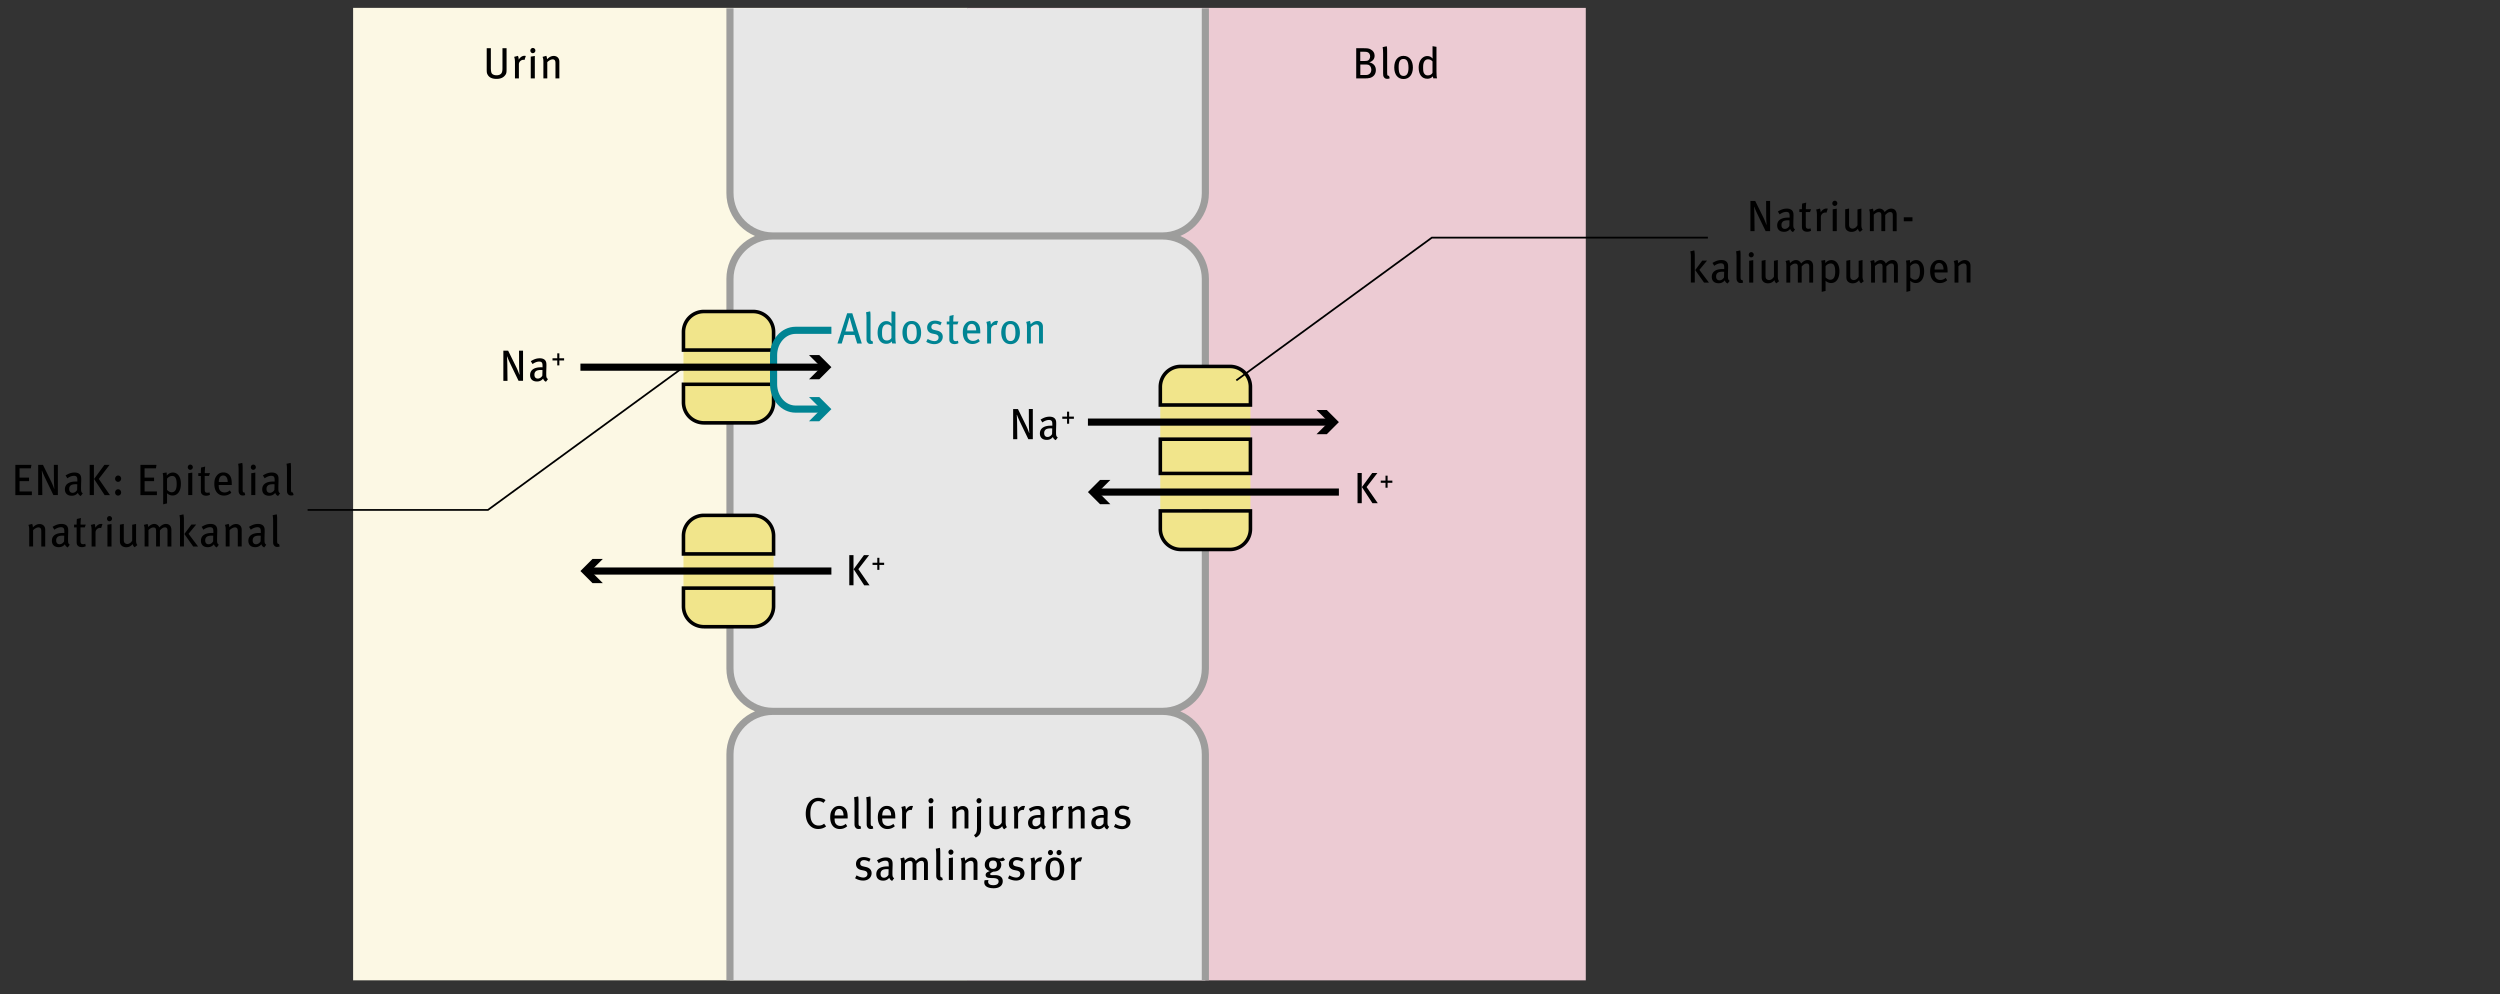 <svg xmlns="http://www.w3.org/2000/svg" viewBox="0 0 700 278.34"><rect x="0" y="0" width="700" height="278.34" fill="#333333" stroke="none"/><style>.Grafikformat,.st2{fill:none;stroke:#000;stroke-width:2}.st2{fill:#e7e7e7;stroke:#9d9d9c}.st3,.st4{fill:#f1e58b}.st4{stroke:#000}.st5{fill:#008493}.st6{fill:none;stroke:#000;stroke-width:.5}</style><g id="Lager_1"><path fill="#fcf8e4" d="M98.87 2.21h172.08V274.5H98.87z"/><path fill="#eccbd3" d="M270.95 2.21h173.07V274.5H270.95z"/><path class="st2" d="M325.5 199.18H216.39c-6.6 0-12-5.4-12-12V78.07c0-6.6 5.4-12 12-12H325.5c6.6 0 12 5.4 12 12v109.11c0 6.6-5.4 12-12 12zM337.5 274.5v-63.32c0-6.6-5.4-12-12-12H216.39c-6.6 0-12 5.4-12 12v63.32M204.39 2.34v51.73c0 6.6 5.4 12 12 12H325.5c6.6 0 12-5.4 12-12V2.34"/><path class="st3" d="M191.37 98.02h25.23v9.58h-25.23z"/><path class="st4" d="M216.6 92.95a5.73 5.73 0 0 0-5.73-5.73H197.1a5.73 5.73 0 0 0-5.73 5.73v5.07h25.23v-5.07zM191.37 112.67a5.73 5.73 0 0 0 5.73 5.73h13.77a5.73 5.73 0 0 0 5.73-5.73v-5.07h-25.23v5.07z"/><path class="st3" d="M191.37 155.1h25.23v9.58h-25.23z"/><path class="st4" d="M216.6 150.03a5.73 5.73 0 0 0-5.73-5.73H197.1a5.73 5.73 0 0 0-5.73 5.73v5.07h25.23v-5.07zM191.37 169.75a5.73 5.73 0 0 0 5.73 5.73h13.77a5.73 5.73 0 0 0 5.73-5.73v-5.07h-25.23v5.07z"/><path class="st3" d="M324.89 113.4h25.23v9.58h-25.23zM324.89 132.99h25.23v9.58h-25.23z"/><path class="st4" d="M324.89 122.98h25.23v9.58h-25.23zM350.12 108.33a5.73 5.73 0 0 0-5.73-5.73h-13.77a5.73 5.73 0 0 0-5.73 5.73v5.07h25.23v-5.07zM324.89 148.12a5.73 5.73 0 0 0 5.73 5.73h13.77a5.73 5.73 0 0 0 5.73-5.73v-5.07h-25.23v5.07z"/><path class="Grafikformat" d="M304.62 118.19h67.98"/><path d="M368.62 121.58l3.39-3.39-3.39-3.39h2.88l3.39 3.39-3.39 3.39z"/><path class="Grafikformat" d="M374.89 137.78h-67.98"/><path d="M310.89 134.39l-3.39 3.39 3.39 3.39h-2.88l-3.39-3.39 3.39-3.39z"/><path class="Grafikformat" d="M232.79 159.89h-67.98"/><path d="M168.79 156.5l-3.39 3.39 3.39 3.39h-2.88l-3.39-3.39 3.39-3.39zM141.41 21.1c-.42.53-1.1.99-2.38.99-1.25 0-2.07-.4-2.49-1.18-.22-.39-.26-.63-.26-1.51v-5.9h1.16v5.46c0 .61.06 1.36.3 1.64.23.27.65.48 1.31.48.62 0 1.08-.2 1.34-.55.2-.27.3-.72.3-1.4V13.5h1.15v5.8c0 1.08-.06 1.33-.43 1.8zM146.85 16.81a.815.815 0 0 0-.31-.06c-.67 0-1.25.58-1.25 1.25v3.96h-1.1v-4.51c0-.75-.08-1.15-.23-1.53l1.07-.28c.11.23.2.64.2.94v.11c.48-.71 1-1.07 1.63-1.07.14 0 .28.02.37.06l-.38 1.13zM149.18 14.89c-.38 0-.68-.33-.68-.72 0-.41.31-.74.7-.74s.71.32.71.74c-.01.39-.34.72-.73.72zm-.57 7.07v-6.11l1.14-.18v6.29h-1.14zM155.53 21.96v-4.15c0-.55-.05-.75-.19-.94-.12-.16-.34-.25-.61-.25-.43 0-1.08.34-1.49.79v4.55h-1.09v-4.58c0-.74-.06-1.02-.23-1.46l1.04-.29c.14.29.2.56.2.94.35-.29.53-.45.78-.6.35-.21.74-.31 1.12-.31.64 0 1.2.34 1.42.87.1.22.14.49.14.77v4.65h-1.09z"/><g><path d="M383.57 21.82c-.37.1-.88.13-1.31.13h-2.52V13.5h1.75c1.39 0 1.76.04 2.28.32.73.39 1.12.99 1.12 1.77 0 .88-.49 1.56-1.5 1.86 1.25.28 1.85 1.08 1.85 2.18 0 1.19-.71 1.93-1.67 2.19zm-.73-7.24c-.19-.06-.42-.09-.84-.09h-1.13v2.58h1.31c.73 0 .98-.13 1.22-.47.16-.22.24-.54.24-.82 0-.58-.32-1.05-.8-1.2zm.24 3.55c-.22-.05-.46-.07-.86-.07h-1.33V21h1.63c.68 0 1.45-.42 1.45-1.5-.01-.68-.38-1.25-.89-1.37zM388.44 22.08c-.43 0-.71-.13-.94-.47-.18-.26-.23-.47-.23-1.07v-5.57c0-.87-.04-1.29-.13-1.77l1.15-.25c.11.4.11.99.11 1.75v5.53c0 .65.04.8.16.91.07.09.24.12.37.09l.19.7c-.22.11-.41.15-.68.15zM392.99 22.13c-1.61 0-2.6-1.25-2.6-3.25 0-1.99 1-3.24 2.58-3.24 1.78 0 2.64 1.45 2.64 3.3-.01 1.95-1.02 3.19-2.62 3.19zm-.02-5.62c-.96 0-1.35.7-1.35 2.25 0 1.88.47 2.5 1.4 2.5.84 0 1.36-.66 1.36-2.27-.01-1.9-.55-2.48-1.41-2.48zM401.32 21.96c-.06-.18-.07-.27-.11-.58-.42.45-.91.67-1.55.67-1.54 0-2.43-1.18-2.43-3.12 0-1.32.44-2.34 1.26-2.88.37-.25.74-.36 1.18-.36.58 0 1.06.21 1.46.71 0-.17-.02-.66-.02-1.08v-2.39l1.1.18v6.77c0 .99.04 1.68.17 2.06h-1.06zm-.23-4.77c-.31-.38-.71-.58-1.27-.58-.46 0-.82.23-1.04.63-.23.4-.31.9-.31 1.69 0 1.19.14 1.52.47 1.86.2.22.48.32.89.32.64 0 1.07-.34 1.27-.71v-3.21z"/></g><g><path d="M229.08 232.12c-1.08 0-1.94-.45-2.57-1.26-.59-.77-.9-1.79-.9-3.02 0-.98.19-1.83.54-2.52.61-1.2 1.7-1.94 2.97-1.94.78 0 1.51.23 2.03.66l-.56.77c-.46-.34-.91-.49-1.46-.49-.82 0-1.45.43-1.83 1.21-.26.54-.4 1.25-.4 2.27 0 .94.1 1.5.3 1.99.38.93 1.15 1.37 2.03 1.37.64 0 1.08-.17 1.52-.53l.56.77c-.64.48-1.39.72-2.23.72zM233.69 229.16v.15c0 .53.07.93.25 1.23.31.49.8.72 1.38.72.56 0 1.04-.2 1.48-.59l.42.67c-.59.53-1.29.79-2.07.79-1.67 0-2.69-1.24-2.69-3.25 0-1.07.2-1.75.72-2.38.48-.58 1.07-.85 1.81-.85.67 0 1.21.22 1.63.66.53.55.73 1.24.73 2.65v.2h-3.66zm2.13-2.22c-.19-.25-.48-.43-.86-.43-.84 0-1.26.7-1.26 1.82h2.49c0-.59-.13-1.08-.37-1.39zM240.43 232.12c-.43 0-.71-.13-.94-.47-.18-.26-.23-.47-.23-1.07v-5.57c0-.87-.04-1.29-.13-1.77l1.15-.25c.11.4.11.99.11 1.75v5.53c0 .65.04.8.16.91.07.09.24.12.37.09l.19.7c-.22.11-.42.15-.68.15zM243.84 232.12c-.43 0-.71-.13-.94-.47-.18-.26-.23-.47-.23-1.07v-5.57c0-.87-.04-1.29-.13-1.77l1.15-.25c.11.4.11.99.11 1.75v5.53c0 .65.04.8.16.91.07.09.24.12.37.09l.19.7c-.23.11-.42.15-.68.15zM247.02 229.16v.15c0 .53.07.93.25 1.23.31.49.8.72 1.38.72.56 0 1.04-.2 1.48-.59l.42.67c-.59.53-1.3.79-2.07.79-1.67 0-2.69-1.24-2.69-3.25 0-1.07.2-1.75.72-2.38.48-.58 1.07-.85 1.81-.85.67 0 1.21.22 1.63.66.53.55.73 1.24.73 2.65v.2h-3.66zm2.13-2.22c-.19-.25-.48-.43-.86-.43-.84 0-1.26.7-1.26 1.82h2.49c0-.59-.13-1.08-.37-1.39zM255.26 226.84a.815.815 0 0 0-.31-.06c-.67 0-1.25.58-1.25 1.25v3.96h-1.1v-4.51c0-.75-.08-1.15-.23-1.53l1.07-.28c.11.23.2.64.2.94v.11c.48-.71 1-1.07 1.63-1.07.14 0 .28.02.37.06l-.38 1.13zM260.65 224.93c-.38 0-.68-.33-.68-.72 0-.41.31-.74.7-.74s.71.32.71.74c-.01.39-.34.72-.73.72zm-.57 7.06v-6.11l1.14-.18v6.29h-1.14zM270.07 231.99v-4.15c0-.55-.05-.75-.19-.94-.12-.16-.34-.25-.61-.25-.43 0-1.08.34-1.49.79v4.55h-1.09v-4.58c0-.74-.06-1.02-.23-1.46l1.04-.29c.14.29.2.56.2.94.35-.29.53-.45.78-.6.35-.21.74-.31 1.12-.31.64 0 1.2.34 1.42.87.1.22.14.49.14.77v4.65h-1.09zM274.26 233.67c-.25.33-.6.64-1.06.85l-.49-.69c.12-.07.26-.18.38-.29.32-.31.47-.9.47-1.69v-5.9l1.14-.25v6.16c0 1.02-.23 1.52-.44 1.81zm-.16-8.74c-.38 0-.68-.33-.68-.72 0-.41.31-.74.7-.74s.71.32.71.74c-.01.39-.33.72-.73.72zM281.18 232.2c-.3-.23-.46-.47-.56-.88-.48.6-1.07.88-1.81.88-.77 0-1.37-.36-1.62-.92-.11-.25-.14-.59-.14-1.03v-4.37l1.09-.22v4.28c0 .63.06.87.28 1.08.16.15.43.27.7.27.54 0 1.12-.43 1.37-.97v-4.42l1.09-.22v4.62c0 .63.13 1.07.37 1.28l-.77.62zM286.63 226.84a.815.815 0 0 0-.31-.06c-.67 0-1.25.58-1.25 1.25v3.96h-1.1v-4.51c0-.75-.08-1.15-.23-1.53l1.07-.28c.11.23.2.64.2.94v.11c.48-.71 1-1.07 1.63-1.07.14 0 .28.02.37.06l-.38 1.13zM292.3 232.25a1.38 1.38 0 0 1-.8-.88c-.16.2-.66.81-1.7.81-1.2 0-1.94-.63-1.94-1.8 0-1.42 1.12-2.18 3.06-2.18.14 0 .26 0 .42.01v-.4c0-.72-.1-1.21-.94-1.21-.64 0-1.35.32-1.85.7l-.5-.81c.59-.34 1.36-.81 2.52-.81.88 0 1.51.33 1.74.98.1.27.12.48.12 1.08 0 .44-.05 1.39-.05 2.28 0 .85.02 1.19.49 1.48l-.57.75zm-1.35-3.3c-.83 0-1.33.16-1.57.44-.23.27-.31.49-.31.9 0 .67.34 1.07.95 1.07.5 0 .98-.32 1.26-.81l.04-1.57c-.18-.02-.28-.03-.37-.03zM297.46 226.84a.815.815 0 0 0-.31-.06c-.67 0-1.25.58-1.25 1.25v3.96h-1.1v-4.51c0-.75-.08-1.15-.23-1.53l1.07-.28c.11.23.2.64.2.94v.11c.48-.71 1-1.07 1.63-1.07.14 0 .28.02.37.06l-.38 1.13zM302.61 231.99v-4.15c0-.55-.05-.75-.19-.94-.12-.16-.34-.25-.61-.25-.43 0-1.08.34-1.49.79v4.55h-1.09v-4.58c0-.74-.06-1.02-.23-1.46l1.04-.29c.14.29.2.56.2.94.35-.29.53-.45.78-.6.35-.21.74-.31 1.12-.31.64 0 1.2.34 1.42.87.1.22.14.49.14.77v4.65h-1.09zM310.01 232.25a1.38 1.38 0 0 1-.8-.88c-.16.2-.66.81-1.7.81-1.2 0-1.94-.63-1.94-1.8 0-1.42 1.12-2.18 3.06-2.18.14 0 .26 0 .42.01v-.4c0-.72-.1-1.21-.94-1.21-.64 0-1.35.32-1.85.7l-.5-.81c.59-.34 1.36-.81 2.52-.81.88 0 1.51.33 1.74.98.1.27.12.48.12 1.08 0 .44-.05 1.39-.05 2.28 0 .85.02 1.19.49 1.48l-.57.75zm-1.35-3.3c-.83 0-1.33.16-1.57.44-.23.27-.31.49-.31.9 0 .67.34 1.07.95 1.07.5 0 .98-.32 1.26-.81l.04-1.57c-.18-.02-.28-.03-.37-.03zM314.15 232.16c-.73 0-1.55-.23-2.24-.65l.4-.81c.58.33 1.26.61 1.93.61.66 0 1.12-.39 1.12-.99 0-.53-.31-.83-1.01-.97l-.73-.15c-.95-.2-1.46-.8-1.46-1.71 0-1.13.88-1.91 2.17-1.91.73 0 1.4.21 1.9.5l-.37.8c-.55-.28-1-.44-1.48-.44-.64 0-1.04.37-1.04.92 0 .44.22.69.85.83l.78.18c1.1.26 1.56.91 1.56 1.72-.01 1.24-.97 2.07-2.38 2.07zM241.67 246.56c-.73 0-1.55-.23-2.24-.65l.4-.81c.58.33 1.26.61 1.93.61.66 0 1.12-.39 1.12-.99 0-.53-.31-.83-1.01-.97l-.73-.15c-.95-.2-1.46-.8-1.46-1.71 0-1.13.88-1.91 2.17-1.91.73 0 1.4.21 1.9.5l-.37.8c-.55-.28-1-.44-1.48-.44-.64 0-1.04.37-1.04.92 0 .44.22.69.85.83l.78.18c1.1.26 1.56.91 1.56 1.72-.02 1.24-.98 2.07-2.38 2.07zM249.8 246.65a1.38 1.38 0 0 1-.8-.88c-.16.2-.66.81-1.7.81-1.2 0-1.94-.63-1.94-1.8 0-1.42 1.12-2.18 3.06-2.18.14 0 .26 0 .42.01v-.4c0-.72-.1-1.21-.94-1.21-.64 0-1.35.32-1.85.7l-.5-.81c.59-.34 1.36-.81 2.52-.81.88 0 1.51.33 1.74.98.1.27.12.48.12 1.08 0 .44-.05 1.39-.05 2.28 0 .85.02 1.19.49 1.48l-.57.75zm-1.36-3.3c-.83 0-1.33.16-1.57.44-.23.27-.31.49-.31.9 0 .67.34 1.07.95 1.07.5 0 .98-.32 1.26-.81l.04-1.57c-.17-.02-.27-.03-.37-.03zM258.72 246.39v-4.4c0-.7-.22-.94-.72-.94-.55 0-.95.37-1.4.83v4.51h-1.08v-4.38c0-.69-.19-.94-.74-.94-.41 0-.86.21-1.38.71v4.61h-1.09v-4.51c0-.87-.05-1.1-.22-1.53l1.03-.26c.12.21.2.52.2.86.52-.55 1.13-.87 1.69-.87s1.13.31 1.43.97c.6-.65 1.22-.97 1.83-.97.94 0 1.54.6 1.54 1.73v4.59h-1.09zM263.31 246.52c-.43 0-.71-.13-.94-.47-.18-.26-.23-.47-.23-1.07v-5.57c0-.87-.04-1.29-.13-1.77l1.15-.25c.11.41.11.99.11 1.75v5.53c0 .65.04.8.16.91.07.09.24.12.37.09l.19.7c-.22.11-.41.15-.68.15zM266.24 239.33c-.38 0-.68-.33-.68-.72 0-.4.31-.74.7-.74s.71.32.71.74c-.01.39-.33.72-.73.72zm-.56 7.06v-6.11l1.14-.18v6.29h-1.14zM272.6 246.39v-4.15c0-.55-.05-.75-.19-.94-.12-.16-.34-.25-.61-.25-.43 0-1.08.34-1.49.79v4.55h-1.09v-4.58c0-.74-.06-1.02-.23-1.46l1.04-.29c.14.29.2.56.2.94.35-.29.53-.45.78-.6.35-.21.74-.31 1.12-.31.64 0 1.2.34 1.42.87.1.22.14.49.14.77v4.65h-1.09zM280.45 241.12c-.18 0-.23-.01-.52-.1.31.4.43.74.43 1.13 0 .88-.59 1.9-2.16 1.9-.37.12-.95.4-.95.67 0 .18.14.31.43.31h.92c1.54 0 2.17.74 2.17 1.69 0 1.33-1.07 1.99-2.53 1.99-1.68 0-2.64-.6-2.64-1.62 0-.26.05-.44.11-.63l1.08-.06c-.05.1-.11.29-.11.47 0 .64.52.98 1.45.98.98 0 1.48-.4 1.48-1.06 0-.59-.47-.93-1.66-.93-.42 0-.9-.04-1.13-.06-.53-.06-.84-.37-.84-.82 0-.58.49-.82 1.18-1.08-.92-.28-1.42-.92-1.42-1.77 0-1.24.92-2.06 2.3-2.06.32 0 .58.02.94.13.31.1.64.2.9.2.36 0 .66-.12.98-.36l.56.7c-.31.28-.6.38-.97.38zm-2.42-.16c-.71 0-1.09.39-1.09 1.18 0 .76.4 1.14 1.1 1.14.72 0 1.09-.4 1.09-1.17.01-.78-.34-1.15-1.1-1.15zM284.47 246.56c-.73 0-1.55-.23-2.24-.65l.4-.81c.58.33 1.26.61 1.93.61.66 0 1.12-.39 1.12-.99 0-.53-.31-.83-1.01-.97l-.73-.15c-.95-.2-1.46-.8-1.46-1.71 0-1.13.88-1.91 2.17-1.91.73 0 1.4.21 1.9.5l-.37.8c-.55-.28-1-.44-1.48-.44-.64 0-1.04.37-1.04.92 0 .44.22.69.85.83l.78.18c1.1.26 1.56.91 1.56 1.72-.02 1.24-.98 2.07-2.38 2.07zM291.41 241.24a.815.815 0 0 0-.31-.06c-.67 0-1.25.58-1.25 1.25v3.96h-1.1v-4.51c0-.75-.08-1.15-.23-1.53l1.07-.28c.11.23.2.64.2.94v.11c.48-.71 1-1.07 1.63-1.07.14 0 .28.02.37.06l-.38 1.13zM295.36 246.56c-1.61 0-2.6-1.25-2.6-3.25 0-1.99 1-3.24 2.58-3.24 1.77 0 2.64 1.45 2.64 3.3 0 1.96-1.02 3.19-2.62 3.19zm-1.25-7.11c-.38 0-.68-.33-.68-.72 0-.4.31-.74.7-.74s.71.32.71.74c-.01.39-.33.72-.73.72zm1.23 1.5c-.96 0-1.35.7-1.35 2.24 0 1.88.47 2.5 1.4 2.5.84 0 1.36-.66 1.36-2.27-.01-1.9-.55-2.47-1.41-2.47zm1.17-1.5c-.38 0-.68-.33-.68-.72 0-.4.31-.74.7-.74s.71.32.71.74c-.01.39-.33.72-.73.72zM302.62 241.24a.815.815 0 0 0-.31-.06c-.67 0-1.25.58-1.25 1.25v3.96h-1.1v-4.51c0-.75-.08-1.15-.23-1.53l1.07-.28c.11.23.2.64.2.94v.11c.48-.71 1-1.07 1.63-1.07.14 0 .28.02.37.06l-.38 1.13z"/></g><g><path d="M145.2 106.64l-2.17-4.49c-.42-.87-.85-1.83-1.01-2.32l-.07.01c.06.72.08 1.57.1 2.36l.05 4.44h-1.16v-8.45h1.34l2.3 4.66c.35.7.76 1.79.82 2.02l.07-.02c-.02-.25-.12-1.58-.12-2.52l-.02-4.15h1.12v8.45h-1.25zM152.87 106.89a1.38 1.38 0 0 1-.8-.88c-.16.2-.66.81-1.7.81-1.2 0-1.94-.63-1.94-1.8 0-1.42 1.12-2.18 3.06-2.18.14 0 .26 0 .42.01v-.4c0-.72-.1-1.21-.94-1.21-.64 0-1.35.32-1.85.7l-.5-.81c.59-.34 1.36-.81 2.52-.81.88 0 1.51.33 1.74.98.1.27.12.48.12 1.08 0 .44-.05 1.39-.05 2.28 0 .85.02 1.19.49 1.48l-.57.75zm-1.35-3.3c-.83 0-1.33.16-1.57.44-.23.27-.31.49-.31.9 0 .67.34 1.07.95 1.07.5 0 .98-.32 1.26-.81l.04-1.57c-.18-.01-.28-.03-.37-.03zM156.62 100.93v1.38h-.59v-1.38h-1.33v-.62h1.33v-1.38h.59v1.38h1.33v.62h-1.33z"/></g><g><path d="M287.94 122.98l-2.17-4.49c-.42-.87-.85-1.83-1.01-2.32l-.07.01c.06.72.08 1.57.1 2.36l.05 4.44h-1.16v-8.45h1.34l2.3 4.66c.35.7.76 1.79.82 2.02l.07-.02c-.02-.25-.12-1.58-.12-2.52l-.02-4.15h1.12v8.45h-1.25zM295.61 123.24a1.38 1.38 0 0 1-.8-.88c-.16.2-.66.81-1.7.81-1.2 0-1.94-.63-1.94-1.8 0-1.42 1.12-2.18 3.06-2.18.14 0 .26 0 .42.01v-.4c0-.72-.1-1.21-.94-1.21-.64 0-1.35.32-1.85.7l-.5-.81c.59-.34 1.36-.81 2.52-.81.88 0 1.51.33 1.74.98.1.27.12.48.12 1.08 0 .44-.05 1.39-.05 2.28 0 .85.02 1.19.49 1.48l-.57.75zm-1.36-3.3c-.83 0-1.33.16-1.57.44-.23.27-.31.49-.31.9 0 .67.34 1.07.95 1.07.5 0 .98-.32 1.26-.81l.04-1.57c-.18-.02-.27-.03-.37-.03zM299.36 117.27v1.38h-.59v-1.38h-1.33v-.62h1.33v-1.38h.59v1.38h1.33v.62h-1.33z"/></g><g><path d="M237.8 163.88v-8.45h1.18v8.45h-1.18zm4.17 0l-2.95-4.51 2.89-3.94h1.45l-3.02 3.93 3.13 4.53h-1.5zM246.23 158.18v1.38h-.59v-1.38h-1.33v-.62h1.33v-1.38h.59v1.38h1.33v.62h-1.33z"/></g><g><path d="M380.11 140.89v-8.45h1.18v8.45h-1.18zm4.17 0l-2.95-4.51 2.89-3.94h1.45l-3.02 3.93 3.13 4.53h-1.5zM388.53 135.19v1.38h-.59v-1.38h-1.33v-.62h1.33v-1.38h.59v1.38h1.33v.62h-1.33z"/></g><g><path class="st5" d="M240.01 96.18l-.73-2.39h-2.87l-.72 2.39h-1.2l2.71-8.46h1.44l2.66 8.46h-1.29zm-2.1-7.28h-.07c-.12.48-1 3.51-1.14 3.91h2.33c-.15-.39-1.01-3.42-1.12-3.91zM243.79 96.31c-.43 0-.71-.13-.94-.47-.18-.26-.23-.47-.23-1.07V89.2c0-.87-.04-1.29-.13-1.77l1.15-.25c.11.4.11.99.11 1.75v5.53c0 .65.04.8.16.91.07.09.24.12.37.09l.19.7c-.23.11-.42.15-.68.15zM249.82 96.18c-.06-.18-.07-.27-.11-.58-.42.45-.91.67-1.55.67-1.54 0-2.43-1.18-2.43-3.12 0-1.32.44-2.34 1.26-2.88.37-.25.74-.36 1.18-.36.58 0 1.06.21 1.46.71 0-.17-.02-.66-.02-1.08v-2.39l1.1.18v6.77c0 .99.04 1.68.17 2.06h-1.06zm-.23-4.77c-.31-.38-.71-.58-1.27-.58-.46 0-.82.23-1.04.63-.23.4-.31.9-.31 1.69 0 1.19.14 1.52.47 1.86.2.22.48.32.89.32.64 0 1.07-.34 1.27-.71v-3.21zM255.29 96.36c-1.61 0-2.6-1.25-2.6-3.25 0-1.99 1-3.24 2.58-3.24 1.77 0 2.64 1.45 2.64 3.3 0 1.95-1.02 3.19-2.62 3.19zm-.02-5.62c-.96 0-1.35.7-1.35 2.25 0 1.88.47 2.5 1.4 2.5.84 0 1.36-.66 1.36-2.27-.01-1.91-.55-2.48-1.41-2.48zM261.59 96.36c-.73 0-1.55-.23-2.24-.65l.4-.81c.58.33 1.26.61 1.93.61.66 0 1.12-.39 1.12-.99 0-.53-.31-.83-1.01-.97l-.73-.15c-.95-.2-1.46-.8-1.46-1.71 0-1.13.88-1.91 2.17-1.91.73 0 1.4.21 1.9.5l-.37.8c-.55-.28-1-.44-1.48-.44-.64 0-1.04.37-1.04.92 0 .44.22.69.85.83l.78.18c1.1.26 1.56.91 1.56 1.72-.01 1.23-.97 2.07-2.38 2.07zM268.08 90.83h-1.19v3.7c0 .76.18.99.78.99.2 0 .37-.04.56-.12l.13.69c-.34.17-.7.26-1.09.26-.4 0-.83-.12-1.02-.31-.25-.23-.44-.36-.44-1.25v-3.96h-.72v-.8h.72c0-.48.01-1.1.07-1.57l1.14-.27c-.05.44-.11 1.21-.11 1.84h1.46l-.29.8zM270.82 93.35v.15c0 .53.07.93.25 1.23.31.49.8.72 1.38.72.56 0 1.04-.2 1.48-.59l.42.67c-.59.53-1.29.79-2.07.79-1.67 0-2.69-1.24-2.69-3.25 0-1.07.2-1.75.72-2.38.48-.58 1.07-.85 1.81-.85.67 0 1.21.22 1.63.66.53.55.73 1.24.73 2.65v.2h-3.66zm2.13-2.22c-.19-.25-.48-.43-.86-.43-.84 0-1.26.7-1.26 1.82h2.49c0-.59-.13-1.08-.37-1.39zM279.06 91.03a.815.815 0 0 0-.31-.06c-.67 0-1.25.58-1.25 1.25v3.96h-1.1v-4.51c0-.75-.08-1.15-.23-1.53l1.07-.28c.11.23.2.64.2.94v.11c.48-.71 1-1.07 1.63-1.07.14 0 .28.02.37.06l-.38 1.13zM282.95 96.36c-1.61 0-2.6-1.25-2.6-3.25 0-1.99 1-3.24 2.58-3.24 1.77 0 2.64 1.45 2.64 3.3-.01 1.95-1.03 3.19-2.62 3.19zm-.03-5.62c-.96 0-1.36.7-1.36 2.25 0 1.88.47 2.5 1.4 2.5.84 0 1.36-.66 1.36-2.27.01-1.91-.53-2.48-1.4-2.48zM290.93 96.18v-4.15c0-.55-.05-.75-.19-.94-.12-.16-.34-.25-.61-.25-.43 0-1.08.34-1.49.79v4.55h-1.09V91.6c0-.74-.06-1.02-.23-1.46l1.04-.29c.14.29.2.56.2.94.35-.29.53-.45.78-.6.35-.21.74-.31 1.12-.31.64 0 1.2.34 1.42.87.1.22.14.49.14.77v4.65h-1.09z"/></g><path class="st6" d="M191.37 102.81l-54.75 39.97H86.13M346.17 106.51l54.75-39.97h77.29"/><g><path d="M232.79 92.49h-10.04c-3.38 0-6.15 3.13-6.15 6.96v8.14c0 3.83 2.77 6.96 6.15 6.96h7.76" fill="none" stroke="#008493" stroke-width="2"/><path class="st5" d="M226.52 117.95l3.39-3.39-3.39-3.39h2.88l3.39 3.39-3.39 3.39z"/></g><g><path class="Grafikformat" d="M162.52 102.81h67.98"/><path d="M226.52 106.2l3.39-3.39-3.39-3.39h2.88l3.39 3.39-3.39 3.39z"/></g><g><path d="M4.3 138.62v-8.45h4.5l-.16.97H5.47v2.58h2.66v.99H5.48v2.9h3.45v1.02H4.3zM14.95 138.62l-2.17-4.49c-.42-.87-.85-1.83-1.01-2.32l-.07.01c.06.72.08 1.57.1 2.36l.05 4.44h-1.16v-8.45h1.34l2.3 4.66c.35.7.76 1.79.82 2.02l.07-.02c-.02-.25-.12-1.58-.12-2.51l-.02-4.15h1.12v8.45h-1.25zM22.61 138.88a1.38 1.38 0 0 1-.8-.88c-.16.2-.66.81-1.7.81-1.2 0-1.94-.63-1.94-1.8 0-1.42 1.12-2.18 3.06-2.18.14 0 .26 0 .42.01v-.4c0-.72-.1-1.21-.94-1.21-.64 0-1.35.32-1.85.7l-.5-.81c.59-.34 1.36-.81 2.52-.81.88 0 1.51.33 1.74.98.1.27.12.48.12 1.08 0 .44-.05 1.39-.05 2.28 0 .85.02 1.19.49 1.48l-.57.75zm-1.35-3.3c-.83 0-1.33.16-1.57.44-.23.27-.31.49-.31.9 0 .67.34 1.07.95 1.07.5 0 .98-.32 1.26-.81l.04-1.57c-.18-.02-.28-.03-.37-.03zM25.11 138.62v-8.45h1.18v8.45h-1.18zm4.18 0l-2.95-4.51 2.89-3.94h1.45l-3.02 3.93 3.13 4.53h-1.5zM33.07 134.92c-.47 0-.84-.38-.84-.87s.37-.9.85-.9c.46 0 .84.39.84.87 0 .5-.39.9-.85.9zm-.01 3.85c-.47 0-.83-.38-.83-.87 0-.5.37-.91.85-.91.46 0 .84.41.84.91 0 .49-.39.87-.86.87zM39.32 138.62v-8.45h4.5l-.16.97h-3.18v2.58h2.66v.99h-2.65v2.9h3.45v1.02h-4.62zM48.31 138.74c-.55 0-1.09-.21-1.56-.64.02.2.02.47.02.69v2.16l-1.08.26v-7.23c0-.72-.05-1.12-.13-1.51l1.07-.18c.05.18.07.37.07.88.47-.58 1.07-.86 1.7-.86 1.22 0 2.25 1.02 2.25 3.13.01 1.92-.81 3.3-2.34 3.3zm-.1-5.47c-.54 0-1.03.27-1.44.76v3.13c.37.41.84.67 1.28.67.97 0 1.42-.76 1.42-2.26 0-1.45-.31-2.3-1.26-2.3zM53.26 131.55c-.38 0-.68-.33-.68-.72 0-.41.31-.74.7-.74s.71.32.71.74c-.01.39-.33.72-.73.72zm-.56 7.07v-6.11l1.14-.18v6.29H52.7zM58.51 133.27h-1.19v3.71c0 .76.18.99.78.99.2 0 .37-.04.56-.12l.13.69c-.34.17-.7.26-1.09.26-.4 0-.83-.12-1.02-.31-.25-.23-.44-.36-.44-1.25v-3.96h-.72v-.8h.72c0-.48.01-1.1.07-1.57l1.14-.27c-.05.44-.11 1.21-.11 1.84h1.46l-.29.79zM61.24 135.79v.15c0 .53.07.93.25 1.23.31.49.8.72 1.38.72.56 0 1.04-.2 1.48-.59l.42.67c-.59.53-1.29.79-2.07.79-1.67 0-2.69-1.24-2.69-3.25 0-1.07.2-1.75.72-2.38.48-.58 1.07-.85 1.81-.85.67 0 1.21.22 1.63.66.53.55.73 1.24.73 2.65v.2h-3.66zm2.14-2.22c-.19-.25-.48-.43-.86-.43-.84 0-1.26.7-1.26 1.82h2.49c0-.6-.13-1.09-.37-1.39zM67.98 138.74c-.43 0-.71-.13-.94-.47-.18-.26-.23-.47-.23-1.07v-5.57c0-.87-.04-1.29-.13-1.77l1.15-.25c.11.4.11.99.11 1.75v5.53c0 .65.04.8.16.91.07.09.24.12.37.09l.19.7c-.22.12-.41.15-.68.15zM70.91 131.55c-.38 0-.68-.33-.68-.72 0-.41.31-.74.7-.74s.71.32.71.74c-.01.39-.33.72-.73.72zm-.56 7.07v-6.11l1.14-.18v6.29h-1.14zM77.86 138.88a1.38 1.38 0 0 1-.8-.88c-.16.2-.66.81-1.7.81-1.2 0-1.94-.63-1.94-1.8 0-1.42 1.12-2.18 3.06-2.18.14 0 .26 0 .42.01v-.4c0-.72-.1-1.21-.94-1.21-.64 0-1.35.32-1.85.7l-.5-.81c.59-.34 1.36-.81 2.52-.81.88 0 1.51.33 1.74.98.1.27.12.48.12 1.08 0 .44-.05 1.39-.05 2.28 0 .85.02 1.19.49 1.48l-.57.75zm-1.36-3.3c-.83 0-1.33.16-1.57.44-.23.27-.31.49-.31.9 0 .67.34 1.07.95 1.07.5 0 .98-.32 1.26-.81l.04-1.57a3.32 3.32 0 0 0-.37-.03zM81.52 138.74c-.43 0-.71-.13-.94-.47-.18-.26-.23-.47-.23-1.07v-5.57c0-.87-.04-1.29-.13-1.77l1.15-.25c.11.4.11.99.11 1.75v5.53c0 .65.04.8.16.91.07.09.24.12.37.09l.19.7c-.22.12-.42.15-.68.15zM11.56 153.02v-4.15c0-.55-.05-.75-.19-.95-.12-.16-.34-.25-.61-.25-.43 0-1.08.34-1.49.79v4.55H8.18v-4.58c0-.74-.06-1.02-.23-1.46l1.05-.28c.14.29.2.56.2.95.35-.29.53-.45.78-.6.35-.21.74-.31 1.12-.31.64 0 1.2.34 1.42.87.1.22.14.49.14.77v4.65h-1.1zM18.97 153.28a1.38 1.38 0 0 1-.8-.88c-.16.2-.66.81-1.7.81-1.2 0-1.94-.63-1.94-1.8 0-1.42 1.12-2.18 3.06-2.18.14 0 .26 0 .42.01v-.41c0-.72-.1-1.21-.94-1.21-.64 0-1.35.32-1.85.7l-.5-.81c.59-.34 1.36-.81 2.52-.81.88 0 1.51.33 1.74.98.1.27.12.48.12 1.08 0 .44-.05 1.39-.05 2.28 0 .85.02 1.19.49 1.48l-.57.76zm-1.36-3.3c-.83 0-1.33.16-1.57.44-.23.27-.31.49-.31.9 0 .67.34 1.07.95 1.07.5 0 .98-.32 1.26-.81l.04-1.57c-.18-.02-.27-.03-.37-.03zM23.73 147.67h-1.19v3.71c0 .76.18.99.78.99.2 0 .37-.04.56-.12l.13.69c-.34.17-.7.26-1.09.26-.4 0-.83-.12-1.02-.31-.25-.23-.44-.36-.44-1.25v-3.96h-.72v-.8h.72c0-.48.01-1.1.07-1.57l1.14-.27c-.05.44-.11 1.21-.11 1.84h1.46l-.29.79zM28.31 147.87a.815.815 0 0 0-.31-.06c-.67 0-1.25.58-1.25 1.25v3.96h-1.1v-4.51c0-.75-.08-1.15-.23-1.53l1.07-.28c.11.23.2.64.2.95v.11c.48-.71 1-1.07 1.63-1.07.14 0 .28.02.37.06l-.38 1.12zM30.64 145.96c-.38 0-.68-.33-.68-.72 0-.41.31-.74.7-.74s.71.32.71.74c-.01.38-.33.72-.73.72zm-.56 7.06v-6.11l1.14-.18v6.29h-1.14zM37.7 153.23c-.3-.23-.46-.47-.56-.88-.48.6-1.07.88-1.81.88-.77 0-1.37-.36-1.62-.92-.11-.25-.14-.59-.14-1.03v-4.37l1.09-.22v4.28c0 .62.06.87.28 1.08.16.15.43.27.7.27.54 0 1.12-.43 1.37-.97v-4.42l1.09-.22v4.62c0 .62.13 1.07.37 1.28l-.77.62zM46.9 153.02v-4.4c0-.7-.22-.95-.72-.95-.55 0-.95.37-1.4.83v4.51H43.7v-4.38c0-.69-.19-.94-.74-.94-.41 0-.86.21-1.38.71v4.61h-1.09v-4.51c0-.87-.05-1.1-.22-1.53l1.03-.26c.12.21.2.51.2.86.52-.55 1.13-.87 1.69-.87s1.13.31 1.43.97c.6-.65 1.22-.97 1.83-.97.94 0 1.54.6 1.54 1.73v4.59H46.9zM50.4 153.02v-7.34c0-.62-.06-1.04-.16-1.4l1.12-.27c.07.33.14.85.14 1.35v7.66h-1.1zm3.69 0l-2.47-3.5 1.98-2.66h1.34l-2.15 2.61 2.67 3.55h-1.37zM60.7 153.28a1.38 1.38 0 0 1-.8-.88c-.16.2-.66.81-1.7.81-1.2 0-1.94-.63-1.94-1.8 0-1.42 1.12-2.18 3.06-2.18.14 0 .26 0 .42.01v-.41c0-.72-.1-1.21-.94-1.21-.64 0-1.35.32-1.85.7l-.5-.81c.59-.34 1.36-.81 2.52-.81.88 0 1.51.33 1.74.98.1.27.12.48.12 1.08 0 .44-.05 1.39-.05 2.28 0 .85.02 1.19.49 1.48l-.57.76zm-1.36-3.3c-.83 0-1.33.16-1.57.44-.23.27-.31.49-.31.9 0 .67.34 1.07.95 1.07.5 0 .98-.32 1.26-.81l.03-1.58c-.16-.01-.26-.02-.36-.02zM66.58 153.02v-4.15c0-.55-.05-.75-.19-.95-.12-.16-.34-.25-.61-.25-.43 0-1.08.34-1.49.79v4.55H63.2v-4.58c0-.74-.06-1.02-.23-1.46l1.04-.29c.14.29.2.56.2.95.35-.29.53-.45.78-.6.35-.21.74-.31 1.12-.31.64 0 1.2.34 1.42.87.1.22.14.49.14.77v4.65h-1.09zM73.98 153.28a1.38 1.38 0 0 1-.8-.88c-.16.2-.66.81-1.7.81-1.2 0-1.94-.63-1.94-1.8 0-1.42 1.12-2.18 3.06-2.18.14 0 .26 0 .42.01v-.41c0-.72-.1-1.21-.94-1.21-.64 0-1.35.32-1.85.7l-.5-.81c.59-.34 1.36-.81 2.52-.81.88 0 1.51.33 1.74.98.1.27.12.48.12 1.08 0 .44-.05 1.39-.05 2.28 0 .85.02 1.19.49 1.48l-.57.76zm-1.35-3.3c-.83 0-1.33.16-1.57.44-.23.27-.31.49-.31.9 0 .67.34 1.07.95 1.07.5 0 .98-.32 1.26-.81l.04-1.57c-.18-.02-.28-.03-.37-.03zM77.64 153.14c-.43 0-.71-.13-.94-.47-.18-.26-.23-.47-.23-1.07v-5.57c0-.87-.04-1.29-.13-1.77l1.15-.25c.11.41.11.99.11 1.75v5.53c0 .65.04.8.16.91.07.09.24.12.37.09l.19.7c-.22.12-.41.15-.68.15z"/></g><g><path d="M494.38 64.72l-2.17-4.49c-.42-.87-.85-1.83-1.01-2.32l-.07.01c.06.72.08 1.57.1 2.36l.05 4.44h-1.16v-8.45h1.34l2.3 4.66c.35.7.76 1.79.82 2.02l.07-.02c-.02-.25-.12-1.58-.12-2.52l-.02-4.15h1.12v8.45h-1.25zM502.05 64.98a1.38 1.38 0 0 1-.8-.88c-.16.2-.66.81-1.7.81-1.2 0-1.94-.63-1.94-1.8 0-1.42 1.12-2.18 3.06-2.18.14 0 .26 0 .42.01v-.4c0-.72-.1-1.21-.94-1.21-.64 0-1.36.32-1.85.7l-.5-.81c.59-.34 1.35-.81 2.52-.81.88 0 1.51.33 1.74.98.1.27.12.48.12 1.08 0 .44-.05 1.39-.05 2.28 0 .85.02 1.19.49 1.48l-.57.75zm-1.36-3.3c-.83 0-1.33.16-1.57.44-.23.27-.31.49-.31.9 0 .67.34 1.07.95 1.07.5 0 .98-.32 1.26-.81l.04-1.57c-.18-.02-.27-.03-.37-.03zM506.81 59.37h-1.19v3.7c0 .76.18.99.78.99.2 0 .37-.04.56-.12l.13.69c-.34.17-.7.26-1.09.26s-.83-.12-1.02-.31c-.25-.23-.44-.36-.44-1.25v-3.96h-.72v-.8h.72c0-.48.01-1.1.07-1.57l1.14-.27c-.05.44-.11 1.21-.11 1.84h1.46l-.29.8zM511.4 59.57a.815.815 0 0 0-.31-.06c-.67 0-1.25.58-1.25 1.25v3.96h-1.1v-4.51c0-.75-.08-1.15-.23-1.53l1.07-.28c.11.23.2.64.2.94v.11c.48-.71 1-1.07 1.63-1.07.14 0 .28.02.37.06l-.38 1.13zM513.73 57.66c-.38 0-.68-.33-.68-.72 0-.41.31-.74.7-.74s.71.32.71.74c-.01.39-.34.72-.73.72zm-.57 7.06v-6.11l1.14-.18v6.29h-1.14zM520.78 64.93c-.3-.23-.46-.47-.56-.88-.48.6-1.07.88-1.81.88-.77 0-1.37-.36-1.62-.92-.11-.25-.14-.59-.14-1.03v-4.37l1.09-.22v4.28c0 .63.06.87.28 1.08.16.15.43.27.7.27.54 0 1.12-.43 1.37-.97v-4.42l1.09-.22v4.62c0 .63.13 1.07.37 1.28l-.77.62zM529.98 64.72v-4.4c0-.7-.22-.94-.72-.94-.55 0-.95.37-1.4.83v4.51h-1.08v-4.38c0-.69-.19-.94-.74-.94-.41 0-.86.21-1.38.71v4.61h-1.09v-4.51c0-.87-.05-1.1-.22-1.53l1.03-.26c.12.21.2.52.2.86.52-.55 1.13-.87 1.69-.87s1.13.31 1.43.97c.6-.65 1.22-.97 1.83-.97.94 0 1.54.6 1.54 1.73v4.59h-1.09zM533.06 61.96v-1.12h2.43v1.12h-2.43zM473.44 79.12v-7.34c0-.63-.06-1.04-.16-1.4l1.12-.27c.07.33.14.85.14 1.35v7.66h-1.1zm3.69 0l-2.47-3.5 1.98-2.66h1.34l-2.15 2.61 2.67 3.55h-1.37zM483.74 79.38a1.38 1.38 0 0 1-.8-.88c-.16.2-.66.81-1.7.81-1.2 0-1.94-.63-1.94-1.8 0-1.42 1.12-2.18 3.06-2.18.14 0 .26 0 .42.01v-.4c0-.72-.1-1.21-.94-1.21-.64 0-1.36.32-1.85.7l-.5-.81c.59-.34 1.35-.81 2.52-.81.88 0 1.51.33 1.74.98.1.27.12.48.12 1.08 0 .44-.05 1.39-.05 2.28 0 .85.02 1.19.49 1.48l-.57.75zm-1.35-3.3c-.83 0-1.33.16-1.57.44-.23.27-.31.49-.31.9 0 .67.34 1.07.95 1.07.5 0 .98-.32 1.26-.81l.04-1.57c-.18-.02-.28-.03-.37-.03zM487.4 79.25c-.43 0-.71-.13-.94-.47-.18-.26-.23-.47-.23-1.07v-5.57c0-.87-.04-1.29-.13-1.77l1.15-.25c.11.41.11.99.11 1.75v5.53c0 .65.04.8.16.91.07.09.24.12.37.09l.19.7c-.22.11-.41.15-.68.15zM490.33 72.06c-.38 0-.68-.33-.68-.72 0-.4.31-.74.7-.74s.71.32.71.74c-.01.39-.33.72-.73.72zm-.56 7.06v-6.11l1.14-.18v6.29h-1.14zM497.39 79.33c-.3-.23-.46-.47-.56-.88-.48.6-1.07.88-1.81.88-.77 0-1.37-.36-1.62-.92-.11-.25-.14-.59-.14-1.03v-4.37l1.09-.22v4.28c0 .63.06.87.28 1.08.16.15.43.27.7.27.54 0 1.12-.43 1.37-.97v-4.42l1.09-.22v4.62c0 .63.13 1.07.37 1.28l-.77.62zM506.59 79.12v-4.4c0-.7-.22-.94-.72-.94-.55 0-.95.37-1.4.83v4.51h-1.08v-4.38c0-.69-.19-.94-.74-.94-.41 0-.86.21-1.38.71v4.61h-1.09v-4.51c0-.87-.05-1.1-.22-1.53l1.03-.26c.12.21.2.52.2.86.52-.55 1.13-.87 1.69-.87s1.13.31 1.43.97c.6-.65 1.22-.97 1.83-.97.94 0 1.54.6 1.54 1.73v4.59h-1.09zM512.7 79.25c-.55 0-1.09-.21-1.56-.64.02.2.02.47.02.69v2.16l-1.08.26v-7.23c0-.72-.05-1.12-.13-1.51l1.07-.18c.05.18.07.37.07.88.47-.58 1.07-.86 1.7-.86 1.22 0 2.25 1.02 2.25 3.13.01 1.91-.81 3.3-2.34 3.3zm-.1-5.48c-.54 0-1.03.27-1.44.76v3.13c.37.4.84.67 1.28.67.97 0 1.42-.76 1.42-2.26 0-1.45-.31-2.3-1.26-2.3zM521.11 79.33c-.3-.23-.46-.47-.56-.88-.48.6-1.07.88-1.81.88-.77 0-1.37-.36-1.62-.92-.11-.25-.14-.59-.14-1.03v-4.37l1.09-.22v4.28c0 .63.06.87.28 1.08.16.15.43.27.7.27.54 0 1.12-.43 1.37-.97v-4.42l1.09-.22v4.62c0 .63.13 1.07.37 1.28l-.77.62zM530.31 79.12v-4.4c0-.7-.22-.94-.72-.94-.55 0-.95.37-1.4.83v4.51h-1.08v-4.38c0-.69-.19-.94-.74-.94-.41 0-.86.21-1.38.71v4.61h-1.09v-4.51c0-.87-.05-1.1-.22-1.53l1.03-.26c.12.21.2.52.2.86.52-.55 1.13-.87 1.69-.87s1.13.31 1.43.97c.6-.65 1.22-.97 1.83-.97.94 0 1.54.6 1.54 1.73v4.59h-1.09zM536.42 79.25c-.55 0-1.09-.21-1.56-.64.02.2.02.47.02.69v2.16l-1.08.26v-7.23c0-.72-.05-1.12-.13-1.51l1.07-.18c.05.18.07.37.07.88.47-.58 1.07-.86 1.7-.86 1.22 0 2.25 1.02 2.25 3.13.01 1.91-.81 3.3-2.34 3.3zm-.1-5.48c-.54 0-1.03.27-1.44.76v3.13c.37.4.84.67 1.28.67.97 0 1.42-.76 1.42-2.26 0-1.45-.31-2.3-1.26-2.3zM541.69 76.29v.15c0 .53.07.93.25 1.23.31.49.8.72 1.38.72.56 0 1.04-.2 1.47-.59l.42.67c-.59.53-1.29.79-2.08.79-1.67 0-2.69-1.24-2.69-3.25 0-1.07.2-1.75.72-2.38.48-.58 1.07-.85 1.81-.85.67 0 1.21.22 1.63.66.53.55.73 1.24.73 2.65v.2h-3.64zm2.13-2.22c-.19-.25-.48-.43-.86-.43-.84 0-1.26.7-1.26 1.82h2.49c0-.59-.13-1.08-.37-1.39zM550.65 79.12v-4.15c0-.55-.05-.75-.19-.94-.12-.16-.34-.25-.61-.25-.43 0-1.08.34-1.49.79v4.55h-1.09v-4.58c0-.74-.06-1.02-.23-1.46l1.04-.29c.14.29.2.56.2.94.35-.29.53-.45.78-.6.35-.21.74-.31 1.12-.31.64 0 1.2.34 1.42.87.1.22.14.49.14.77v4.65h-1.09z"/></g></g></svg>